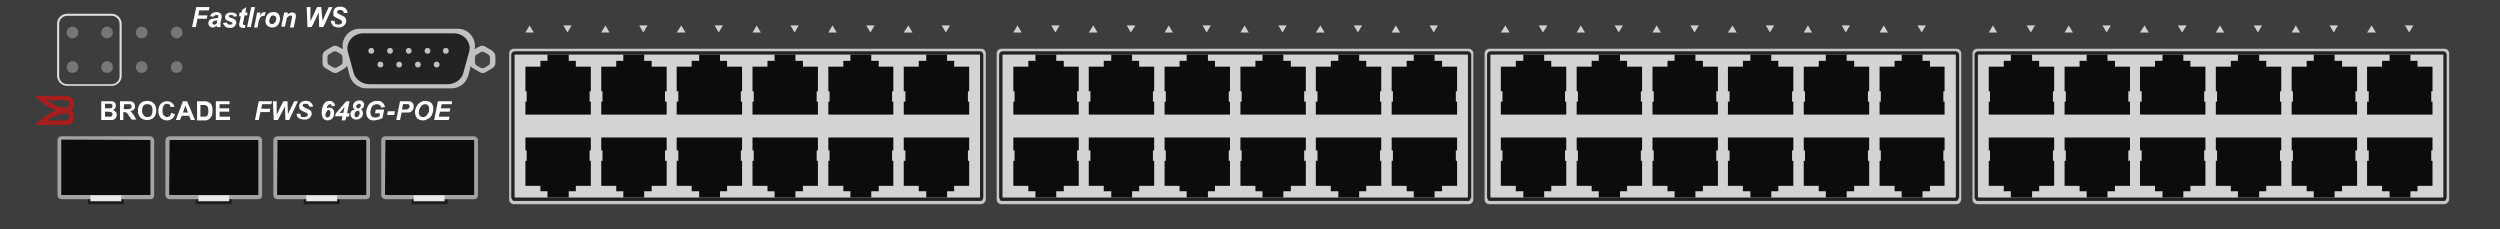 <?xml version="1.0" encoding="utf-8"?>
<!-- Copyright 2022 Virtual Console LLC. All rights reserved. Generator: Adobe Illustrator 26.0.2, SVG Export Plug-In . SVG Version: 6.00 Build 0)  -->
<svg version="1.1" id="Brocade_FWS648G-POE" xmlns="http://www.w3.org/2000/svg" xmlns:xlink="http://www.w3.org/1999/xlink"
	 x="0px" y="0px" viewBox="0 0 600 55" style="enable-background:new 0 0 600 55;" xml:space="preserve">
<!-- Created by Evgenia -->
<style type="text/css">
	.st0{fill:#3D3D3D;}
	.st1{fill:#C6C6C6;}
	.st2{fill:#D3D3D3;}
	.st3{fill:#232323;}
	.st4{fill:#0C0C0C;}
	.st5{fill:#D1D1D1;}
	.st6{fill:#1C1C1C;}
	.st7{fill:#A3A3A3;}
	.st8{fill:#E8E8E8;}
	.st9{fill:#777777;}
	.st10{fill:#E0E0E0;}
	.st11{fill:#A81D1D;}
	.st12{fill:#FFFFFF;}
	.st13{fill:#C1C1C1;}
	.st14{fill:#444444;}
</style>
<g>
	<rect class="st0" width="600" height="55"/>
	<g>
		<g>
			<g>
				<g>
					<path class="st1" d="M586.7,49H474.5c-0.6,0-1.1-0.5-1.1-1.1V12.8c0-0.6,0.5-1.1,1.1-1.1h112.2c0.6,0,1.1,0.5,1.1,1.1v35.1
						C587.7,48.5,587.2,49,586.7,49z M474.5,12.5c-0.2,0-0.3,0.1-0.3,0.3v35.1c0,0.2,0.1,0.3,0.3,0.3h112.2c0.2,0,0.3-0.1,0.3-0.3
						V12.8c0-0.2-0.1-0.3-0.3-0.3H474.5z"/>
				</g>
				<g>
					<g>
						<path class="st2" d="M586.3,47.8H474.8c-0.3,0-0.5-0.2-0.5-0.5V13.2c0-0.3,0.2-0.5,0.5-0.5h111.5c0.3,0,0.5,0.2,0.5,0.5v34.1
							C586.8,47.6,586.6,47.8,586.3,47.8z"/>
						<path class="st3" d="M586.3,48.2H474.8c-0.5,0-0.9-0.4-0.9-0.9V13.2c0-0.5,0.4-0.9,0.9-0.9h111.5c0.5,0,0.9,0.4,0.9,0.9v34.1
							C587.2,47.8,586.8,48.2,586.3,48.2z M474.8,13.1c-0.1,0-0.1,0.1-0.1,0.1v34.1c0,0.1,0.1,0.1,0.1,0.1h111.5
							c0.1,0,0.1-0.1,0.1-0.1V13.2c0-0.1-0.1-0.1-0.1-0.1L474.8,13.1z"/>
					</g>
					<g>
						<g>
							<polygon class="st4" points="583.8,21.9 583.8,21.7 583.8,16 580.2,16 580.2,14.6 578.5,14.6 578.5,13.1 573.5,13.1 
								573.5,14.6 571.7,14.6 571.7,16 568.1,16 568.1,21.7 568.1,21.9 568.5,21.9 568.5,24.4 568.1,24.4 568.1,27.5 583.8,27.5 
								583.8,24.4 583.5,24.4 583.5,21.9 							"/>
						</g>
						<g>
							<polygon class="st4" points="565.7,21.9 565.7,21.7 565.7,16 562.1,16 562.1,14.6 560.3,14.6 560.3,13.1 555.3,13.1 
								555.3,14.6 553.6,14.6 553.6,16 550,16 550,21.7 550,21.9 550.3,21.9 550.3,24.4 550,24.4 550,27.5 565.7,27.5 565.7,24.4 
								565.3,24.4 565.3,21.9 							"/>
						</g>
						<g>
							<polygon class="st4" points="547.5,21.9 547.5,21.7 547.5,16 543.9,16 543.9,14.6 542.2,14.6 542.2,13.1 537.1,13.1 
								537.1,14.6 535.4,14.6 535.4,16 531.8,16 531.8,21.7 531.8,21.9 532.1,21.9 532.1,24.4 531.8,24.4 531.8,27.5 547.5,27.5 
								547.5,24.4 547.2,24.4 547.2,21.9 							"/>
						</g>
						<g>
							<polygon class="st4" points="529.3,21.9 529.3,21.7 529.3,16 525.7,16 525.7,14.6 524,14.6 524,13.1 519,13.1 519,14.6 
								517.2,14.6 517.2,16 513.6,16 513.6,21.7 513.6,21.9 514,21.9 514,24.4 513.6,24.4 513.6,27.5 529.3,27.5 529.3,24.4 
								529,24.4 529,21.9 							"/>
						</g>
						<g>
							<polygon class="st4" points="511.2,21.9 511.2,21.7 511.2,16 507.6,16 507.6,14.6 505.8,14.6 505.8,13.1 500.8,13.1 
								500.8,14.6 499.1,14.6 499.1,16 495.5,16 495.5,21.7 495.5,21.9 495.8,21.9 495.8,24.4 495.5,24.4 495.5,27.5 511.2,27.5 
								511.2,24.4 510.8,24.4 510.8,21.9 							"/>
						</g>
						<g>
							<polygon class="st4" points="493,21.9 493,21.7 493,16 489.4,16 489.4,14.6 487.7,14.6 487.7,13.1 482.6,13.1 482.6,14.6 
								480.9,14.6 480.9,16 477.3,16 477.3,21.7 477.3,21.9 477.6,21.9 477.6,24.4 477.3,24.4 477.3,27.5 493,27.5 493,24.4 
								492.7,24.4 492.7,21.9 							"/>
						</g>
					</g>
					<g>
						<g>
							<polygon class="st4" points="583.8,38.6 583.8,38.8 583.8,44.6 580.2,44.6 580.2,45.9 578.5,45.9 578.5,47.4 573.5,47.4 
								573.5,45.9 571.7,45.9 571.7,44.6 568.1,44.6 568.1,38.8 568.1,38.6 568.5,38.6 568.5,36.1 568.1,36.1 568.1,33 583.8,33 
								583.8,36.1 583.5,36.1 583.5,38.6 							"/>
						</g>
						<g>
							<polygon class="st4" points="565.7,38.6 565.7,38.8 565.7,44.6 562.1,44.6 562.1,45.9 560.3,45.9 560.3,47.4 555.3,47.4 
								555.3,45.9 553.6,45.9 553.6,44.6 550,44.6 550,38.8 550,38.6 550.3,38.6 550.3,36.1 550,36.1 550,33 565.7,33 565.7,36.1 
								565.3,36.1 565.3,38.6 							"/>
						</g>
						<g>
							<polygon class="st4" points="547.5,38.6 547.5,38.8 547.5,44.6 543.9,44.6 543.9,45.9 542.2,45.9 542.2,47.4 537.1,47.4 
								537.1,45.9 535.4,45.9 535.4,44.6 531.8,44.6 531.8,38.8 531.8,38.6 532.1,38.6 532.1,36.1 531.8,36.1 531.8,33 547.5,33 
								547.5,36.1 547.2,36.1 547.2,38.6 							"/>
						</g>
						<g>
							<polygon class="st4" points="529.3,38.6 529.3,38.8 529.3,44.6 525.7,44.6 525.7,45.9 524,45.9 524,47.4 519,47.4 519,45.9 
								517.2,45.9 517.2,44.6 513.6,44.6 513.6,38.8 513.6,38.6 514,38.6 514,36.1 513.6,36.1 513.6,33 529.3,33 529.3,36.1 
								529,36.1 529,38.6 							"/>
						</g>
						<g>
							<polygon class="st4" points="511.2,38.6 511.2,38.8 511.2,44.6 507.6,44.6 507.6,45.9 505.8,45.9 505.8,47.4 500.8,47.4 
								500.8,45.9 499.1,45.9 499.1,44.6 495.5,44.6 495.5,38.8 495.5,38.6 495.8,38.6 495.8,36.1 495.5,36.1 495.5,33 511.2,33 
								511.2,36.1 510.8,36.1 510.8,38.6 							"/>
						</g>
						<g>
							<polygon class="st4" points="493,38.6 493,38.8 493,44.6 489.4,44.6 489.4,45.9 487.7,45.9 487.7,47.4 482.6,47.4 
								482.6,45.9 480.9,45.9 480.9,44.6 477.3,44.6 477.3,38.8 477.3,38.6 477.6,38.6 477.6,36.1 477.3,36.1 477.3,33 493,33 
								493,36.1 492.7,36.1 492.7,38.6 							"/>
						</g>
					</g>
				</g>
			</g>
			<g>
				<polygon class="st5" points="478.3,6.1 477.3,7.8 479.3,7.8 				"/>
				<polygon class="st5" points="487.4,7.8 488.4,6.1 486.4,6.1 				"/>
			</g>
			<g>
				<polygon class="st5" points="496.5,6.1 495.5,7.8 497.5,7.8 				"/>
				<polygon class="st5" points="505.6,7.8 506.6,6.1 504.6,6.1 				"/>
			</g>
			<g>
				<polygon class="st5" points="514.7,6.1 513.6,7.8 515.7,7.8 				"/>
				<polygon class="st5" points="523.7,7.8 524.8,6.1 522.7,6.1 				"/>
			</g>
			<g>
				<polygon class="st5" points="532.8,6.1 531.8,7.8 533.8,7.8 				"/>
				<polygon class="st5" points="541.9,7.8 542.9,6.1 540.9,6.1 				"/>
			</g>
			<g>
				<polygon class="st5" points="551,6.1 550,7.8 552,7.8 				"/>
				<polygon class="st5" points="560.1,7.8 561.1,6.1 559.1,6.1 				"/>
			</g>
			<g>
				<polygon class="st5" points="569.2,6.1 568.1,7.8 570.2,7.8 				"/>
				<polygon class="st5" points="578.2,7.8 579.2,6.1 577.2,6.1 				"/>
			</g>
		</g>
		<g>
			<g>
				<g>
					<path class="st1" d="M469.6,49H357.4c-0.6,0-1.1-0.5-1.1-1.1V12.8c0-0.6,0.5-1.1,1.1-1.1h112.2c0.6,0,1.1,0.5,1.1,1.1v35.1
						C470.6,48.5,470.2,49,469.6,49z M357.4,12.5c-0.2,0-0.3,0.1-0.3,0.3v35.1c0,0.2,0.1,0.3,0.3,0.3h112.2c0.2,0,0.3-0.1,0.3-0.3
						V12.8c0-0.2-0.1-0.3-0.3-0.3H357.4z"/>
				</g>
				<g>
					<g>
						<path class="st2" d="M469.2,47.8H357.8c-0.3,0-0.5-0.2-0.5-0.5V13.2c0-0.3,0.2-0.5,0.5-0.5h111.5c0.3,0,0.5,0.2,0.5,0.5v34.1
							C469.7,47.6,469.5,47.8,469.2,47.8z"/>
						<path class="st3" d="M469.2,48.2H357.8c-0.5,0-0.9-0.4-0.9-0.9V13.2c0-0.5,0.4-0.9,0.9-0.9h111.5c0.5,0,0.9,0.4,0.9,0.9v34.1
							C470.1,47.8,469.7,48.2,469.2,48.2z M357.8,13.1c-0.1,0-0.1,0.1-0.1,0.1v34.1c0,0.1,0.1,0.1,0.1,0.1h111.5
							c0.1,0,0.1-0.1,0.1-0.1V13.2c0-0.1-0.1-0.1-0.1-0.1L357.8,13.1z"/>
					</g>
					<g>
						<g>
							<polygon class="st4" points="466.7,21.9 466.7,21.7 466.7,16 463.2,16 463.2,14.6 461.4,14.6 461.4,13.1 456.4,13.1 
								456.4,14.6 454.7,14.6 454.7,16 451.1,16 451.1,21.7 451.1,21.9 451.4,21.9 451.4,24.4 451.1,24.4 451.1,27.5 466.7,27.5 
								466.7,24.4 466.4,24.4 466.4,21.9 							"/>
						</g>
						<g>
							<polygon class="st4" points="448.6,21.9 448.6,21.7 448.6,16 445,16 445,14.6 443.2,14.6 443.2,13.1 438.2,13.1 438.2,14.6 
								436.5,14.6 436.5,16 432.9,16 432.9,21.7 432.9,21.9 433.2,21.9 433.2,24.4 432.9,24.4 432.9,27.5 448.6,27.5 448.6,24.4 
								448.3,24.4 448.3,21.9 							"/>
						</g>
						<g>
							<polygon class="st4" points="430.4,21.9 430.4,21.7 430.4,16 426.8,16 426.8,14.6 425.1,14.6 425.1,13.1 420.1,13.1 
								420.1,14.6 418.3,14.6 418.3,16 414.7,16 414.7,21.7 414.7,21.9 415.1,21.9 415.1,24.4 414.7,24.4 414.7,27.5 430.4,27.5 
								430.4,24.4 430.1,24.4 430.1,21.9 							"/>
						</g>
						<g>
							<polygon class="st4" points="412.3,21.9 412.3,21.7 412.3,16 408.7,16 408.7,14.6 406.9,14.6 406.9,13.1 401.9,13.1 
								401.9,14.6 400.2,14.6 400.2,16 396.6,16 396.6,21.7 396.6,21.9 396.9,21.9 396.9,24.4 396.6,24.4 396.6,27.5 412.3,27.5 
								412.3,24.4 411.9,24.4 411.9,21.9 							"/>
						</g>
						<g>
							<polygon class="st4" points="394.1,21.9 394.1,21.7 394.1,16 390.5,16 390.5,14.6 388.8,14.6 388.8,13.1 383.7,13.1 
								383.7,14.6 382,14.6 382,16 378.4,16 378.4,21.7 378.4,21.9 378.7,21.9 378.7,24.4 378.4,24.4 378.4,27.5 394.1,27.5 
								394.1,24.4 393.8,24.4 393.8,21.9 							"/>
						</g>
						<g>
							<polygon class="st4" points="375.9,21.9 375.9,21.7 375.9,16 372.3,16 372.3,14.6 370.6,14.6 370.6,13.1 365.6,13.1 
								365.6,14.6 363.8,14.6 363.8,16 360.2,16 360.2,21.7 360.2,21.9 360.6,21.9 360.6,24.4 360.2,24.4 360.2,27.5 375.9,27.5 
								375.9,24.4 375.6,24.4 375.6,21.9 							"/>
						</g>
					</g>
					<g>
						<g>
							<polygon class="st4" points="466.7,38.6 466.7,38.8 466.7,44.6 463.2,44.6 463.2,45.9 461.4,45.9 461.4,47.4 456.4,47.4 
								456.4,45.9 454.7,45.9 454.7,44.6 451.1,44.6 451.1,38.8 451.1,38.6 451.4,38.6 451.4,36.1 451.1,36.1 451.1,33 466.7,33 
								466.7,36.1 466.4,36.1 466.4,38.6 							"/>
						</g>
						<g>
							<polygon class="st4" points="448.6,38.6 448.6,38.8 448.6,44.6 445,44.6 445,45.9 443.2,45.9 443.2,47.4 438.2,47.4 
								438.2,45.9 436.5,45.9 436.5,44.6 432.9,44.6 432.9,38.8 432.9,38.6 433.2,38.6 433.2,36.1 432.9,36.1 432.9,33 448.6,33 
								448.6,36.1 448.3,36.1 448.3,38.6 							"/>
						</g>
						<g>
							<polygon class="st4" points="430.4,38.6 430.4,38.8 430.4,44.6 426.8,44.6 426.8,45.9 425.1,45.9 425.1,47.4 420.1,47.4 
								420.1,45.9 418.3,45.9 418.3,44.6 414.7,44.6 414.7,38.8 414.7,38.6 415.1,38.6 415.1,36.1 414.7,36.1 414.7,33 430.4,33 
								430.4,36.1 430.1,36.1 430.1,38.6 							"/>
						</g>
						<g>
							<polygon class="st4" points="412.3,38.6 412.3,38.8 412.3,44.6 408.7,44.6 408.7,45.9 406.9,45.9 406.9,47.4 401.9,47.4 
								401.9,45.9 400.2,45.9 400.2,44.6 396.6,44.6 396.6,38.8 396.6,38.6 396.9,38.6 396.9,36.1 396.6,36.1 396.6,33 412.3,33 
								412.3,36.1 411.9,36.1 411.9,38.6 							"/>
						</g>
						<g>
							<polygon class="st4" points="394.1,38.6 394.1,38.8 394.1,44.6 390.5,44.6 390.5,45.9 388.8,45.9 388.8,47.4 383.7,47.4 
								383.7,45.9 382,45.9 382,44.6 378.4,44.6 378.4,38.8 378.4,38.6 378.7,38.6 378.7,36.1 378.4,36.1 378.4,33 394.1,33 
								394.1,36.1 393.8,36.1 393.8,38.6 							"/>
						</g>
						<g>
							<polygon class="st4" points="375.9,38.6 375.9,38.8 375.9,44.6 372.3,44.6 372.3,45.9 370.6,45.9 370.6,47.4 365.6,47.4 
								365.6,45.9 363.8,45.9 363.8,44.6 360.2,44.6 360.2,38.8 360.2,38.6 360.6,38.6 360.6,36.1 360.2,36.1 360.2,33 375.9,33 
								375.9,36.1 375.6,36.1 375.6,38.6 							"/>
						</g>
					</g>
				</g>
			</g>
			<g>
				<polygon class="st5" points="361.3,6.1 360.2,7.8 362.3,7.8 				"/>
				<polygon class="st5" points="370.3,7.8 371.4,6.1 369.3,6.1 				"/>
			</g>
			<g>
				<polygon class="st5" points="379.4,6.1 378.4,7.8 380.4,7.8 				"/>
				<polygon class="st5" points="388.5,7.8 389.5,6.1 387.5,6.1 				"/>
			</g>
			<g>
				<polygon class="st5" points="397.6,6.1 396.6,7.8 398.6,7.8 				"/>
				<polygon class="st5" points="406.7,7.8 407.7,6.1 405.7,6.1 				"/>
			</g>
			<g>
				<polygon class="st5" points="415.8,6.1 414.7,7.8 416.8,7.8 				"/>
				<polygon class="st5" points="424.8,7.8 425.8,6.1 423.8,6.1 				"/>
			</g>
			<g>
				<polygon class="st5" points="433.9,6.1 432.9,7.8 434.9,7.8 				"/>
				<polygon class="st5" points="443,7.8 444,6.1 442,6.1 				"/>
			</g>
			<g>
				<polygon class="st5" points="452.1,6.1 451.1,7.8 453.1,7.8 				"/>
				<polygon class="st5" points="461.2,7.8 462.2,6.1 460.2,6.1 				"/>
			</g>
		</g>
		<g>
			<g>
				<g>
					<path class="st1" d="M352.5,49H240.3c-0.6,0-1.1-0.5-1.1-1.1V12.8c0-0.6,0.5-1.1,1.1-1.1h112.2c0.6,0,1.1,0.5,1.1,1.1v35.1
						C353.6,48.5,353.1,49,352.5,49z M240.3,12.5c-0.2,0-0.3,0.1-0.3,0.3v35.1c0,0.2,0.1,0.3,0.3,0.3h112.2c0.2,0,0.3-0.1,0.3-0.3
						V12.8c0-0.2-0.1-0.3-0.3-0.3H240.3z"/>
				</g>
				<g>
					<g>
						<path class="st2" d="M352.2,47.8H240.7c-0.3,0-0.5-0.2-0.5-0.5V13.2c0-0.3,0.2-0.5,0.5-0.5h111.5c0.3,0,0.5,0.2,0.5,0.5v34.1
							C352.7,47.6,352.4,47.8,352.2,47.8z"/>
						<path class="st3" d="M352.2,48.2H240.7c-0.5,0-0.9-0.4-0.9-0.9V13.2c0-0.5,0.4-0.9,0.9-0.9h111.5c0.5,0,0.9,0.4,0.9,0.9v34.1
							C353,47.8,352.6,48.2,352.2,48.2z M240.7,13.1c-0.1,0-0.1,0.1-0.1,0.1v34.1c0,0.1,0.1,0.1,0.1,0.1h111.5
							c0.1,0,0.1-0.1,0.1-0.1V13.2c0-0.1-0.1-0.1-0.1-0.1L240.7,13.1z"/>
					</g>
					<g>
						<g>
							<polygon class="st4" points="349.7,21.9 349.7,21.7 349.7,16 346.1,16 346.1,14.6 344.3,14.6 344.3,13.1 339.3,13.1 
								339.3,14.6 337.6,14.6 337.6,16 334,16 334,21.7 334,21.9 334.3,21.9 334.3,24.4 334,24.4 334,27.5 349.7,27.5 349.7,24.4 
								349.4,24.4 349.4,21.9 							"/>
						</g>
						<g>
							<polygon class="st4" points="331.5,21.9 331.5,21.7 331.5,16 327.9,16 327.9,14.6 326.2,14.6 326.2,13.1 321.2,13.1 
								321.2,14.6 319.4,14.6 319.4,16 315.8,16 315.8,21.7 315.8,21.9 316.2,21.9 316.2,24.4 315.8,24.4 315.8,27.5 331.5,27.5 
								331.5,24.4 331.2,24.4 331.2,21.9 							"/>
						</g>
						<g>
							<polygon class="st4" points="313.4,21.9 313.4,21.7 313.4,16 309.8,16 309.8,14.6 308,14.6 308,13.1 303,13.1 303,14.6 
								301.3,14.6 301.3,16 297.7,16 297.7,21.7 297.7,21.9 298,21.9 298,24.4 297.7,24.4 297.7,27.5 313.4,27.5 313.4,24.4 
								313,24.4 313,21.9 							"/>
						</g>
						<g>
							<polygon class="st4" points="295.2,21.9 295.2,21.7 295.2,16 291.6,16 291.6,14.6 289.9,14.6 289.9,13.1 284.8,13.1 
								284.8,14.6 283.1,14.6 283.1,16 279.5,16 279.5,21.7 279.5,21.9 279.8,21.9 279.8,24.4 279.5,24.4 279.5,27.5 295.2,27.5 
								295.2,24.4 294.9,24.4 294.9,21.9 							"/>
						</g>
						<g>
							<polygon class="st4" points="277,21.9 277,21.7 277,16 273.4,16 273.4,14.6 271.7,14.6 271.7,13.1 266.7,13.1 266.7,14.6 
								264.9,14.6 264.9,16 261.3,16 261.3,21.7 261.3,21.9 261.7,21.9 261.7,24.4 261.3,24.4 261.3,27.5 277,27.5 277,24.4 
								276.7,24.4 276.7,21.9 							"/>
						</g>
						<g>
							<polygon class="st4" points="258.9,21.9 258.9,21.7 258.9,16 255.3,16 255.3,14.6 253.5,14.6 253.5,13.1 248.5,13.1 
								248.5,14.6 246.8,14.6 246.8,16 243.2,16 243.2,21.7 243.2,21.9 243.5,21.9 243.5,24.4 243.2,24.4 243.2,27.5 258.9,27.5 
								258.9,24.4 258.5,24.4 258.5,21.9 							"/>
						</g>
					</g>
					<g>
						<g>
							<polygon class="st4" points="349.7,38.6 349.7,38.8 349.7,44.6 346.1,44.6 346.1,45.9 344.3,45.9 344.3,47.4 339.3,47.4 
								339.3,45.9 337.6,45.9 337.6,44.6 334,44.6 334,38.8 334,38.6 334.3,38.6 334.3,36.1 334,36.1 334,33 349.7,33 349.7,36.1 
								349.4,36.1 349.4,38.6 							"/>
						</g>
						<g>
							<polygon class="st4" points="331.5,38.6 331.5,38.8 331.5,44.6 327.9,44.6 327.9,45.9 326.2,45.9 326.2,47.4 321.2,47.4 
								321.2,45.9 319.4,45.9 319.4,44.6 315.8,44.6 315.8,38.8 315.8,38.6 316.2,38.6 316.2,36.1 315.8,36.1 315.8,33 331.5,33 
								331.5,36.1 331.2,36.1 331.2,38.6 							"/>
						</g>
						<g>
							<polygon class="st4" points="313.4,38.6 313.4,38.8 313.4,44.6 309.8,44.6 309.8,45.9 308,45.9 308,47.4 303,47.4 303,45.9 
								301.3,45.9 301.3,44.6 297.7,44.6 297.7,38.8 297.7,38.6 298,38.6 298,36.1 297.7,36.1 297.7,33 313.4,33 313.4,36.1 
								313,36.1 313,38.6 							"/>
						</g>
						<g>
							<polygon class="st4" points="295.2,38.6 295.2,38.8 295.2,44.6 291.6,44.6 291.6,45.9 289.9,45.9 289.9,47.4 284.8,47.4 
								284.8,45.9 283.1,45.9 283.1,44.6 279.5,44.6 279.5,38.8 279.5,38.6 279.8,38.6 279.8,36.1 279.5,36.1 279.5,33 295.2,33 
								295.2,36.1 294.9,36.1 294.9,38.6 							"/>
						</g>
						<g>
							<polygon class="st4" points="277,38.6 277,38.8 277,44.6 273.4,44.6 273.4,45.9 271.7,45.9 271.7,47.4 266.7,47.4 
								266.7,45.9 264.9,45.9 264.9,44.6 261.3,44.6 261.3,38.8 261.3,38.6 261.7,38.6 261.7,36.1 261.3,36.1 261.3,33 277,33 
								277,36.1 276.7,36.1 276.7,38.6 							"/>
						</g>
						<g>
							<polygon class="st4" points="258.9,38.6 258.9,38.8 258.9,44.6 255.3,44.6 255.3,45.9 253.5,45.9 253.5,47.4 248.5,47.4 
								248.5,45.9 246.8,45.9 246.8,44.6 243.2,44.6 243.2,38.8 243.2,38.6 243.5,38.6 243.5,36.1 243.2,36.1 243.2,33 258.9,33 
								258.9,36.1 258.5,36.1 258.5,38.6 							"/>
						</g>
					</g>
				</g>
			</g>
			<g>
				<polygon class="st5" points="244.2,6.1 243.2,7.8 245.2,7.8 				"/>
				<polygon class="st5" points="253.3,7.8 254.3,6.1 252.3,6.1 				"/>
			</g>
			<g>
				<polygon class="st5" points="262.4,6.1 261.3,7.8 263.4,7.8 				"/>
				<polygon class="st5" points="271.4,7.8 272.5,6.1 270.4,6.1 				"/>
			</g>
			<g>
				<polygon class="st5" points="280.5,6.1 279.5,7.8 281.5,7.8 				"/>
				<polygon class="st5" points="289.6,7.8 290.6,6.1 288.6,6.1 				"/>
			</g>
			<g>
				<polygon class="st5" points="298.7,6.1 297.7,7.8 299.7,7.8 				"/>
				<polygon class="st5" points="307.8,7.8 308.8,6.1 306.8,6.1 				"/>
			</g>
			<g>
				<polygon class="st5" points="316.9,6.1 315.8,7.8 317.9,7.8 				"/>
				<polygon class="st5" points="325.9,7.8 326.9,6.1 324.9,6.1 				"/>
			</g>
			<g>
				<polygon class="st5" points="335,6.1 334,7.8 336,7.8 				"/>
				<polygon class="st5" points="344.1,7.8 345.1,6.1 343.1,6.1 				"/>
			</g>
		</g>
		<g>
			<g>
				<g>
					<path class="st1" d="M235.4,49H123.3c-0.6,0-1.1-0.5-1.1-1.1V12.8c0-0.6,0.5-1.1,1.1-1.1h112.2c0.6,0,1.1,0.5,1.1,1.1v35.1
						C236.5,48.5,236,49,235.4,49z M123.3,12.5c-0.2,0-0.3,0.1-0.3,0.3v35.1c0,0.2,0.1,0.3,0.3,0.3h112.2c0.2,0,0.3-0.1,0.3-0.3
						V12.8c0-0.2-0.1-0.3-0.3-0.3H123.3z"/>
				</g>
				<g>
					<g>
						<path class="st2" d="M235.1,47.8H123.6c-0.3,0-0.5-0.2-0.5-0.5V13.2c0-0.3,0.2-0.5,0.5-0.5h111.5c0.3,0,0.5,0.2,0.5,0.5v34.1
							C235.6,47.6,235.4,47.8,235.1,47.8z"/>
						<path class="st3" d="M235.1,48.2H123.6c-0.5,0-0.9-0.4-0.9-0.9V13.2c0-0.5,0.4-0.9,0.9-0.9h111.5c0.5,0,0.9,0.4,0.9,0.9v34.1
							C236,47.8,235.6,48.2,235.1,48.2z M123.6,13.1c-0.1,0-0.1,0.1-0.1,0.1v34.1c0,0.1,0.1,0.1,0.1,0.1h111.5
							c0.1,0,0.1-0.1,0.1-0.1V13.2c0-0.1-0.1-0.1-0.1-0.1L123.6,13.1z"/>
					</g>
					<g>
						<g>
							<polygon class="st4" points="232.6,21.9 232.6,21.7 232.6,16 229,16 229,14.6 227.3,14.6 227.3,13.1 222.3,13.1 222.3,14.6 
								220.5,14.6 220.5,16 216.9,16 216.9,21.7 216.9,21.9 217.3,21.9 217.3,24.4 216.9,24.4 216.9,27.5 232.6,27.5 232.6,24.4 
								232.3,24.4 232.3,21.9 							"/>
						</g>
						<g>
							<polygon class="st4" points="214.4,21.9 214.4,21.7 214.4,16 210.9,16 210.9,14.6 209.1,14.6 209.1,13.1 204.1,13.1 
								204.1,14.6 202.4,14.6 202.4,16 198.8,16 198.8,21.7 198.8,21.9 199.1,21.9 199.1,24.4 198.8,24.4 198.8,27.5 214.4,27.5 
								214.4,24.4 214.1,24.4 214.1,21.9 							"/>
						</g>
						<g>
							<polygon class="st4" points="196.3,21.9 196.3,21.7 196.3,16 192.7,16 192.7,14.6 190.9,14.6 190.9,13.1 185.9,13.1 
								185.9,14.6 184.2,14.6 184.2,16 180.6,16 180.6,21.7 180.6,21.9 180.9,21.9 180.9,24.4 180.6,24.4 180.6,27.5 196.3,27.5 
								196.3,24.4 196,24.4 196,21.9 							"/>
						</g>
						<g>
							<polygon class="st4" points="178.1,21.9 178.1,21.7 178.1,16 174.5,16 174.5,14.6 172.8,14.6 172.8,13.1 167.8,13.1 
								167.8,14.6 166,14.6 166,16 162.4,16 162.4,21.7 162.4,21.9 162.8,21.9 162.8,24.4 162.4,24.4 162.4,27.5 178.1,27.5 
								178.1,24.4 177.8,24.4 177.8,21.9 							"/>
						</g>
						<g>
							<polygon class="st4" points="160,21.9 160,21.7 160,16 156.4,16 156.4,14.6 154.6,14.6 154.6,13.1 149.6,13.1 149.6,14.6 
								147.9,14.6 147.9,16 144.3,16 144.3,21.7 144.3,21.9 144.6,21.9 144.6,24.4 144.3,24.4 144.3,27.5 160,27.5 160,24.4 
								159.6,24.4 159.6,21.9 							"/>
						</g>
						<g>
							<polygon class="st4" points="141.8,21.9 141.8,21.7 141.8,16 138.2,16 138.2,14.6 136.5,14.6 136.5,13.1 131.4,13.1 
								131.4,14.6 129.7,14.6 129.7,16 126.1,16 126.1,21.7 126.1,21.9 126.4,21.9 126.4,24.4 126.1,24.4 126.1,27.5 141.8,27.5 
								141.8,24.4 141.5,24.4 141.5,21.9 							"/>
						</g>
					</g>
					<g>
						<g>
							<polygon class="st4" points="232.6,38.6 232.6,38.8 232.6,44.6 229,44.6 229,45.9 227.3,45.9 227.3,47.4 222.3,47.4 
								222.3,45.9 220.5,45.9 220.5,44.6 216.9,44.6 216.9,38.8 216.9,38.6 217.3,38.6 217.3,36.1 216.9,36.1 216.9,33 232.6,33 
								232.6,36.1 232.3,36.1 232.3,38.6 							"/>
						</g>
						<g>
							<polygon class="st4" points="214.4,38.6 214.4,38.8 214.4,44.6 210.9,44.6 210.9,45.9 209.1,45.9 209.1,47.4 204.1,47.4 
								204.1,45.9 202.4,45.9 202.4,44.6 198.8,44.6 198.8,38.8 198.8,38.6 199.1,38.6 199.1,36.1 198.8,36.1 198.8,33 214.4,33 
								214.4,36.1 214.1,36.1 214.1,38.6 							"/>
						</g>
						<g>
							<polygon class="st4" points="196.3,38.6 196.3,38.8 196.3,44.6 192.7,44.6 192.7,45.9 190.9,45.9 190.9,47.4 185.9,47.4 
								185.9,45.9 184.2,45.9 184.2,44.6 180.6,44.6 180.6,38.8 180.6,38.6 180.9,38.6 180.9,36.1 180.6,36.1 180.6,33 196.3,33 
								196.3,36.1 196,36.1 196,38.6 							"/>
						</g>
						<g>
							<polygon class="st4" points="178.1,38.6 178.1,38.8 178.1,44.6 174.5,44.6 174.5,45.9 172.8,45.9 172.8,47.4 167.8,47.4 
								167.8,45.9 166,45.9 166,44.6 162.4,44.6 162.4,38.8 162.4,38.6 162.8,38.6 162.8,36.1 162.4,36.1 162.4,33 178.1,33 
								178.1,36.1 177.8,36.1 177.8,38.6 							"/>
						</g>
						<g>
							<polygon class="st4" points="160,38.6 160,38.8 160,44.6 156.4,44.6 156.4,45.9 154.6,45.9 154.6,47.4 149.6,47.4 
								149.6,45.9 147.9,45.9 147.9,44.6 144.3,44.6 144.3,38.8 144.3,38.6 144.6,38.6 144.6,36.1 144.3,36.1 144.3,33 160,33 
								160,36.1 159.6,36.1 159.6,38.6 							"/>
						</g>
						<g>
							<polygon class="st4" points="141.8,38.6 141.8,38.8 141.8,44.6 138.2,44.6 138.2,45.9 136.5,45.9 136.5,47.4 131.4,47.4 
								131.4,45.9 129.7,45.9 129.7,44.6 126.1,44.6 126.1,38.8 126.1,38.6 126.4,38.6 126.4,36.1 126.1,36.1 126.1,33 141.8,33 
								141.8,36.1 141.5,36.1 141.5,38.6 							"/>
						</g>
					</g>
				</g>
			</g>
			<g>
				<polygon class="st5" points="127.1,6.1 126.1,7.8 128.1,7.8 				"/>
				<polygon class="st5" points="136.2,7.8 137.2,6.1 135.2,6.1 				"/>
			</g>
			<g>
				<polygon class="st5" points="145.3,6.1 144.3,7.8 146.3,7.8 				"/>
				<polygon class="st5" points="154.4,7.8 155.4,6.1 153.4,6.1 				"/>
			</g>
			<g>
				<polygon class="st5" points="163.5,6.1 162.4,7.8 164.5,7.8 				"/>
				<polygon class="st5" points="172.5,7.8 173.5,6.1 171.5,6.1 				"/>
			</g>
			<g>
				<polygon class="st5" points="181.6,6.1 180.6,7.8 182.6,7.8 				"/>
				<polygon class="st5" points="190.7,7.8 191.7,6.1 189.7,6.1 				"/>
			</g>
			<g>
				<polygon class="st5" points="199.8,6.1 198.8,7.8 200.8,7.8 				"/>
				<polygon class="st5" points="208.9,7.8 209.9,6.1 207.9,6.1 				"/>
			</g>
			<g>
				<polygon class="st5" points="218,6.1 216.9,7.8 219,7.8 				"/>
				<polygon class="st5" points="227,7.8 228,6.1 226,6.1 				"/>
			</g>
		</g>
	</g>
	<g>
		<g>
			<rect x="98.8" y="47.7" class="st6" width="8.6" height="1.3"/>
			<g>
				<path class="st4" d="M114.2,46.7v-13c0-0.2-0.2-0.6-0.6-0.6H92.5c-0.2,0-0.6,0.2-0.6,0.6v13.1c0,0.2,0.2,0.6,0.6,0.6h21.3
					C114.2,47.3,114.2,47,114.2,46.7z"/>
				<path class="st7" d="M113.7,47.8H92.5c-0.6,0-1-0.5-1-1V33.7c0-0.6,0.5-1,1-1h21.2c0.6,0,1,0.5,1,1v13.1
					C114.7,47.6,114.2,47.8,113.7,47.8z M92.5,33.5L92.5,33.5l-0.1,13.2l0.1,0.1h21.3c0.1,0,0-0.1,0-0.1v-13l-0.1-0.1H92.5V33.5z"/>
			</g>
			<rect x="99.3" y="46.9" class="st8" width="7.4" height="1.4"/>
		</g>
		<g>
			<rect x="72.9" y="47.7" class="st6" width="8.6" height="1.3"/>
			<g>
				<path class="st4" d="M88.3,46.7v-13c0-0.2-0.2-0.6-0.6-0.6H66.6c-0.2,0-0.6,0.2-0.6,0.6v13.1c0,0.2,0.2,0.6,0.6,0.6h21.3
					C88.3,47.3,88.3,47,88.3,46.7z"/>
				<path class="st7" d="M87.9,47.8H66.6c-0.6,0-1-0.5-1-1V33.7c0-0.6,0.5-1,1-1h21.2c0.6,0,1,0.5,1,1v13.1
					C88.8,47.6,88.3,47.8,87.9,47.8z M66.6,33.5L66.6,33.5l-0.1,13.2l0.1,0.1h21.3c0.1,0,0-0.1,0-0.1v-13l-0.1-0.1H66.6V33.5z"/>
			</g>
			<rect x="73.5" y="46.9" class="st8" width="7.4" height="1.4"/>
		</g>
		<g>
			<rect x="47" y="47.7" class="st6" width="8.6" height="1.3"/>
			<g>
				<path class="st4" d="M62.5,46.7v-13c0-0.2-0.2-0.6-0.6-0.6H40.7c-0.2,0-0.6,0.2-0.6,0.6v13.1c0,0.2,0.2,0.6,0.6,0.6H62
					C62.5,47.3,62.5,47,62.5,46.7z"/>
				<path class="st7" d="M62,47.8H40.7c-0.6,0-1-0.5-1-1V33.7c0-0.6,0.5-1,1-1h21.2c0.6,0,1,0.5,1,1v13.1
					C62.9,47.6,62.4,47.8,62,47.8z M40.7,33.5L40.7,33.5l-0.1,13.2l0.1,0.1H62c0.1,0,0-0.1,0-0.1v-13l-0.1-0.1H40.7V33.5z"/>
			</g>
			<rect x="47.6" y="46.9" class="st8" width="7.4" height="1.4"/>
		</g>
		<g>
			<rect x="21.1" y="47.7" class="st6" width="8.6" height="1.3"/>
			<g>
				<path class="st4" d="M36.6,46.7v-13c0-0.2-0.2-0.6-0.6-0.6H14.8c-0.2,0-0.6,0.2-0.6,0.6v13.1c0,0.2,0.2,0.6,0.6,0.6h21.3
					C36.6,47.3,36.6,47,36.6,46.7z"/>
				<path class="st7" d="M36.1,47.8H14.8c-0.6,0-1-0.5-1-1V33.7c0-0.6,0.5-1,1-1H36c0.6,0,1,0.5,1,1v13.1
					C37,47.6,36.5,47.8,36.1,47.8z M14.8,33.5l-0.1,0.1v13.1l0.1,0.1h21.3c0.1,0,0-0.1,0-0.1v-13L36,33.6L14.8,33.5L14.8,33.5z"/>
			</g>
			<rect x="21.7" y="46.9" class="st8" width="7.4" height="1.4"/>
		</g>
	</g>
	<g>
		<g>
			<g>
				<g>
					<circle class="st9" cx="42.4" cy="7.8" r="1.4"/>
				</g>
				<g>
					<circle class="st9" cx="34" cy="7.8" r="1.4"/>
				</g>
				<g>
					<circle class="st9" cx="25.7" cy="7.8" r="1.4"/>
				</g>
				<g>
					<circle class="st9" cx="17.4" cy="7.8" r="1.4"/>
				</g>
			</g>
			<g>
				<g>
					<circle class="st9" cx="42.4" cy="16.1" r="1.4"/>
				</g>
				<g>
					<circle class="st9" cx="34" cy="16.1" r="1.4"/>
				</g>
				<g>
					<circle class="st9" cx="25.7" cy="16.1" r="1.4"/>
				</g>
				<g>
					<circle class="st9" cx="17.4" cy="16.1" r="1.4"/>
				</g>
			</g>
		</g>
		<g>
			<path class="st10" d="M26.8,20.6H16.1c-1.3,0-2.4-1.1-2.4-2.4V5.7c0-1.3,1.1-2.4,2.4-2.4h10.7c1.3,0,2.4,1.1,2.4,2.4v12.6
				C29.2,19.5,28.1,20.6,26.8,20.6z M16.1,3.8c-1,0-1.9,0.8-1.9,1.9v12.6c0,1,0.8,1.9,1.9,1.9h10.7c1,0,1.9-0.8,1.9-1.9V5.7
				c0-1-0.8-1.9-1.9-1.9C26.8,3.8,16.1,3.8,16.1,3.8z"/>
		</g>
	</g>
	<g>
		<path class="st11" d="M13.5,26.5c-2-0.7-3.7-1.9-5.2-3.5c0,0,0,0,0.1,0c2.5,0,5,0,7.5,0c0.9,0,1.7,0.7,1.9,1.6
			c0.1,0.7-0.1,1.3-0.5,1.7c0,0,0,0-0.1,0.1c0,0,0,0-0.1,0.1l0,0c0.4,0.3,0.6,0.7,0.7,1.3c0.1,0.8-0.2,1.5-0.9,1.9
			c-0.3,0.2-0.6,0.3-1,0.3c-2.5,0-5,0-7.5,0l0,0C9.8,28.5,11.5,27.3,13.5,26.5z M11.2,28.9L11.2,28.9C11.3,28.9,11.3,28.9,11.2,28.9
			c1.5,0,3,0,4.5,0h0.1c0.5-0.1,0.8-0.5,0.8-1c-0.1-0.4-0.4-0.7-0.8-0.7c-0.3,0-0.6,0-0.9,0.1c-0.6,0.1-1.1,0.3-1.7,0.5
			C12.5,28.1,11.9,28.5,11.2,28.9C11.3,28.9,11.2,28.9,11.2,28.9z M11.2,24.1L11.2,24.1C11.2,24.2,11.3,24.2,11.2,24.1
			c0.5,0.4,1,0.7,1.5,0.9c0.9,0.4,1.7,0.8,2.7,0.8c0.2,0,0.3,0,0.5,0c0.5-0.1,0.8-0.5,0.7-1c-0.1-0.4-0.4-0.8-0.9-0.8
			C14.2,24.1,12.8,24.1,11.2,24.1C11.3,24.1,11.3,24.1,11.2,24.1z"/>
		<g>
			<path class="st12" d="M61.2,28.8l0.9-4.5h3.2L65.1,25h-2.2l-0.2,1.1h2.2l-0.2,0.8h-2.2l-0.4,1.9H61.2z"/>
			<path class="st12" d="M69.4,28.8h-0.9l-0.1-3.3l-1.7,3.3h-1l-0.2-4.5h0.9v3.2l1.6-3.2h1l0.1,3.1l1.5-3.1h0.9L69.4,28.8z"/>
			<path class="st12" d="M71.2,27.3h0.9c0,0.3,0.1,0.5,0.1,0.6c0.1,0.2,0.4,0.2,0.8,0.2c0.3,0,0.5-0.1,0.7-0.2
				c0.1-0.1,0.2-0.2,0.2-0.4c0-0.1-0.1-0.2-0.2-0.3c-0.1-0.1-0.3-0.2-0.6-0.3c-0.4-0.2-0.6-0.3-0.8-0.4s-0.3-0.2-0.4-0.4
				c-0.1-0.2-0.1-0.4-0.1-0.6c0-0.4,0.1-0.7,0.4-0.9c0.3-0.3,0.7-0.4,1.2-0.4s0.9,0.1,1.2,0.4s0.5,0.6,0.5,1h-0.9
				c0-0.2-0.1-0.4-0.2-0.5s-0.3-0.2-0.6-0.2c-0.3,0-0.4,0-0.6,0.1c-0.1,0.1-0.2,0.2-0.2,0.3c0,0.1,0.1,0.2,0.2,0.3
				c0.1,0.1,0.3,0.2,0.7,0.4c0.5,0.2,0.9,0.4,1,0.5c0.2,0.2,0.3,0.5,0.3,0.8c0,0.4-0.2,0.7-0.5,1s-0.8,0.4-1.3,0.4
				c-0.4,0-0.7-0.1-1-0.2s-0.5-0.3-0.6-0.5C71.2,27.9,71.2,27.6,71.2,27.3z"/>
			<path class="st12" d="M80.4,25.4l-0.8,0.1c0-0.2-0.1-0.3-0.1-0.4C79.4,25,79.3,25,79.2,25c-0.2,0-0.3,0.1-0.4,0.2
				c-0.2,0.2-0.3,0.4-0.4,0.8c0.2-0.1,0.4-0.2,0.6-0.2c0.4,0,0.6,0.1,0.9,0.4c0.2,0.2,0.3,0.6,0.3,1c0,0.3-0.1,0.6-0.2,0.9
				c-0.2,0.3-0.4,0.5-0.6,0.6s-0.5,0.2-0.8,0.2s-0.5-0.1-0.7-0.2s-0.4-0.3-0.5-0.6c-0.1-0.2-0.2-0.6-0.2-1c0-0.8,0.2-1.5,0.5-2.1
				c0.4-0.6,0.8-0.8,1.4-0.8c0.3,0,0.6,0.1,0.8,0.3C80.2,24.7,80.4,25,80.4,25.4z M78.1,27.5c0,0.2,0,0.4,0.1,0.5s0.2,0.2,0.4,0.2
				c0.2,0,0.3-0.1,0.4-0.2c0.2-0.2,0.3-0.5,0.3-0.9c0-0.2,0-0.4-0.1-0.5s-0.2-0.2-0.3-0.2c-0.1,0-0.2,0-0.3,0.1
				c-0.1,0.1-0.2,0.2-0.3,0.4C78.2,27.1,78.1,27.3,78.1,27.5z"/>
			<path class="st12" d="M82.2,27.9h-1.8l0.2-0.7l2.5-2.9h0.8l-0.6,2.9h0.6L83.7,28h-0.6l-0.2,0.9H82L82.2,27.9z M82.4,27.1l0.3-1.4
				l-1.2,1.4H82.4z"/>
			<path class="st12" d="M85.2,26.3c-0.2-0.1-0.3-0.2-0.4-0.4c-0.1-0.1-0.1-0.3-0.1-0.5s0.1-0.4,0.2-0.6s0.3-0.4,0.5-0.5
				s0.5-0.2,0.8-0.2c0.4,0,0.7,0.1,0.9,0.3c0.2,0.2,0.3,0.5,0.3,0.8c0,0.2-0.1,0.4-0.2,0.6s-0.3,0.3-0.6,0.4
				c0.2,0.1,0.3,0.3,0.4,0.4c0.1,0.2,0.1,0.3,0.1,0.6c0,0.3-0.1,0.7-0.3,0.9c-0.3,0.4-0.8,0.6-1.3,0.6c-0.4,0-0.7-0.1-1-0.4
				c-0.2-0.2-0.4-0.5-0.4-0.9c0-0.3,0.1-0.6,0.3-0.8S84.9,26.4,85.2,26.3z M85.1,27.6c0,0.2,0,0.3,0.1,0.4s0.2,0.1,0.4,0.1
				c0.2,0,0.4-0.1,0.5-0.3s0.2-0.4,0.2-0.7c0-0.2,0-0.3-0.1-0.4s-0.2-0.1-0.4-0.1c-0.2,0-0.3,0.1-0.5,0.3S85.1,27.4,85.1,27.6z
				 M85.5,25.5c0,0.1,0,0.3,0.1,0.3C85.7,26,85.8,26,86,26s0.3-0.1,0.4-0.2s0.2-0.3,0.2-0.4s0-0.3-0.1-0.4s-0.2-0.1-0.3-0.1
				c-0.2,0-0.3,0.1-0.4,0.2C85.5,25.2,85.5,25.4,85.5,25.5z"/>
			<path class="st12" d="M93.1,26.7h1.7l-0.2,0.9h-1.7L93.1,26.7z"/>
			<path class="st12" d="M96,28.8h-0.9l0.9-4.5h1.8c0.3,0,0.6,0,0.8,0.1c0.2,0.1,0.3,0.2,0.5,0.4c0.1,0.2,0.2,0.4,0.2,0.6
				s0,0.5-0.1,0.7s-0.2,0.4-0.3,0.5c-0.1,0.1-0.3,0.2-0.4,0.3S98,27,97.8,27c-0.1,0-0.4,0-0.8,0h-0.6L96,28.8z M96.5,26.3h0.3
				c0.5,0,0.8,0,1-0.1s0.3-0.2,0.4-0.3s0.1-0.3,0.1-0.4s0-0.2-0.1-0.3c0-0.1-0.1-0.1-0.2-0.2c-0.1,0-0.3,0-0.6,0h-0.7L96.5,26.3z"/>
			<path class="st12" d="M99.6,27c0-0.3,0-0.6,0.1-0.8c0.1-0.4,0.3-0.7,0.5-1s0.5-0.5,0.8-0.7s0.7-0.3,1.1-0.3c0.6,0,1,0.2,1.4,0.5
				c0.3,0.3,0.5,0.8,0.5,1.4c0,0.5-0.1,0.9-0.3,1.4c-0.2,0.4-0.5,0.8-0.9,1s-0.8,0.4-1.3,0.4c-0.4,0-0.8-0.1-1.1-0.3
				c-0.3-0.2-0.5-0.4-0.6-0.7S99.6,27.3,99.6,27z M100.5,27c0,0.3,0.1,0.6,0.3,0.8c0.2,0.2,0.4,0.3,0.7,0.3c0.3,0,0.5-0.1,0.7-0.2
				c0.2-0.2,0.4-0.4,0.6-0.8c0.2-0.3,0.2-0.7,0.2-1c0-0.4-0.1-0.6-0.3-0.8s-0.3-0.3-0.6-0.3c-0.5,0-0.8,0.2-1.1,0.6
				S100.5,26.5,100.5,27z"/>
			<path class="st12" d="M104.2,28.8l0.9-4.5h3.4l-0.1,0.7H106l-0.2,1h2.3l-0.2,0.8h-2.3l-0.3,1.2h2.6l-0.2,0.8H104.2z"/>
			<g>
				<path class="st12" d="M90.2,26.3h2l-0.4,2c-0.2,0.2-0.5,0.3-0.9,0.4c-0.4,0.1-0.7,0.2-1.1,0.2c-0.6,0-1-0.1-1.3-0.4
					c-0.4-0.3-0.6-0.9-0.6-1.5c0-0.4,0.1-0.9,0.3-1.3c0.2-0.5,0.5-0.9,0.9-1.1c0.4-0.3,0.9-0.4,1.4-0.4c0.5,0,1,0.1,1.3,0.4
					s0.5,0.6,0.6,1.1l-0.9,0.1c-0.1-0.3-0.2-0.5-0.4-0.6s-0.4-0.2-0.6-0.2c-0.3,0-0.6,0.1-0.8,0.2s-0.5,0.4-0.6,0.7
					c-0.1,0.3-0.2,0.7-0.2,1.1c0,0.4,0.1,0.7,0.3,0.9c0.2,0.2,0.4,0.3,0.8,0.3c0.2,0,0.4,0,0.6-0.1c0.2-0.1,0.4-0.1,0.5-0.2l0.1-0.7
					H90L90.2,26.3z"/>
			</g>
		</g>
		<g>
			<path class="st12" d="M24.3,24.3h1.8c0.4,0,0.6,0,0.8,0c0.2,0,0.3,0.1,0.5,0.2c0.1,0.1,0.3,0.2,0.3,0.4c0.1,0.2,0.1,0.3,0.1,0.5
				s-0.1,0.4-0.2,0.6s-0.3,0.3-0.5,0.4c0.3,0.1,0.5,0.2,0.6,0.4C28,27,28,27.2,28,27.5c0,0.2,0,0.4-0.1,0.6s-0.2,0.3-0.4,0.5
				c-0.2,0.1-0.4,0.2-0.6,0.2s-0.5,0-1.1,0h-1.5V24.3z M25.2,25v1h0.6c0.4,0,0.6,0,0.7,0c0.2,0,0.3-0.1,0.4-0.2s0.1-0.2,0.1-0.4
				c0-0.1,0-0.3-0.1-0.3c-0.1-0.1-0.2-0.1-0.3-0.2c-0.1,0-0.3,0-0.8,0h-0.6C25.2,24.9,25.2,25,25.2,25z M25.2,26.8V28H26
				c0.3,0,0.5,0,0.6,0s0.2-0.1,0.3-0.2s0.1-0.2,0.1-0.4c0-0.1,0-0.2-0.1-0.3c-0.1-0.1-0.2-0.2-0.3-0.2c-0.1,0-0.4-0.1-0.8-0.1H25.2z
				"/>
			<path class="st12" d="M28.8,28.8v-4.5h1.9c0.5,0,0.8,0,1,0.1s0.4,0.2,0.5,0.4c0.1,0.2,0.2,0.4,0.2,0.7c0,0.3-0.1,0.6-0.3,0.8
				s-0.5,0.4-0.9,0.4c0.2,0.1,0.4,0.2,0.5,0.4c0.1,0.1,0.3,0.4,0.5,0.7l0.5,0.9h-1.1l-0.7-1c-0.2-0.3-0.4-0.6-0.5-0.7
				c0.1,0,0,0-0.1,0s-0.2-0.1-0.5-0.1h-0.2v1.9C29.6,28.8,28.8,28.8,28.8,28.8z M29.7,26.2h0.7c0.4,0,0.7,0,0.8-0.1s0.2-0.1,0.3-0.2
				s0.1-0.2,0.1-0.3c0-0.2,0-0.3-0.1-0.4S31.3,25,31.2,25c-0.1,0-0.3,0-0.7,0h-0.7L29.7,26.2L29.7,26.2z"/>
			<path class="st12" d="M33.1,26.6c0-0.5,0.1-0.8,0.2-1.2c0.1-0.2,0.2-0.4,0.4-0.6s0.4-0.3,0.6-0.4c0.3-0.1,0.6-0.2,1-0.2
				c0.7,0,1.2,0.2,1.6,0.6c0.4,0.4,0.6,1,0.6,1.7s-0.2,1.3-0.6,1.7c-0.4,0.4-0.9,0.6-1.6,0.6c-0.7,0-1.2-0.2-1.6-0.6
				C33.3,27.8,33.1,27.3,33.1,26.6z M34.1,26.5c0,0.5,0.1,0.9,0.4,1.2c0.2,0.3,0.5,0.4,0.9,0.4s0.7-0.1,0.9-0.4s0.3-0.7,0.3-1.2
				s-0.1-0.9-0.3-1.2c-0.3-0.2-0.6-0.3-1-0.3s-0.7,0.1-0.9,0.4C34.2,25.6,34.1,26,34.1,26.5z"/>
			<path class="st12" d="M41.1,27.1l0.9,0.3c-0.1,0.5-0.4,0.9-0.7,1.1s-0.7,0.4-1.2,0.4c-0.6,0-1.1-0.2-1.5-0.6s-0.6-1-0.6-1.7
				s0.2-1.3,0.6-1.7c0.4-0.4,0.9-0.6,1.5-0.6c0.5,0,1,0.2,1.3,0.5c0.2,0.2,0.4,0.5,0.5,0.8L41,25.7c-0.1-0.2-0.2-0.4-0.3-0.6
				c-0.2-0.1-0.4-0.2-0.6-0.2c-0.3,0-0.6,0.1-0.8,0.4C39.1,25.6,39,26,39,26.5c0,0.6,0.1,1,0.3,1.2s0.5,0.4,0.8,0.4
				c0.2,0,0.4-0.1,0.6-0.2C40.9,27.7,41,27.5,41.1,27.1z"/>
			<path class="st12" d="M46.8,28.8h-1l-0.4-1h-1.8l-0.4,1h-1l1.7-4.5h1L46.8,28.8z M45.1,27l-0.6-1.7L43.9,27H45.1z"/>
			<path class="st12" d="M47.2,24.3h1.7c0.4,0,0.7,0,0.9,0.1c0.3,0.1,0.5,0.2,0.7,0.4c0.2,0.2,0.3,0.4,0.4,0.7
				c0.1,0.3,0.1,0.6,0.1,1.1c0,0.4,0,0.7-0.1,1s-0.3,0.6-0.5,0.8c-0.2,0.2-0.4,0.3-0.6,0.4c-0.2,0.1-0.5,0.1-0.8,0.1h-1.7v-4.6H47.2
				z M48.1,25v3h0.7c0.3,0,0.4,0,0.5,0s0.3-0.1,0.4-0.2c0.1-0.1,0.2-0.2,0.2-0.4c0.1-0.2,0.1-0.5,0.1-0.8s0-0.6-0.1-0.8
				s-0.1-0.3-0.3-0.4c-0.1-0.1-0.2-0.2-0.4-0.2c-0.1,0-0.4,0-0.7,0h-0.4V25z"/>
			<path class="st12" d="M51.8,28.8v-4.5h3.3V25h-2.4v1H55v0.8h-2.3V28h2.5v0.8H51.8z"/>
		</g>
	</g>
	<g>
		<path class="st13" d="M118,12.1l-1.5-0.9c-0.5-0.3-1.1-0.3-1.5,0l-1.1,0.6c0.5-2.5-1.4-4.9-4-4.9H86.3c-2.6,0-4.5,2.4-4,4.9
			l-1.1-0.6c-0.5-0.3-1.1-0.3-1.5,0l-1.5,0.9c-0.5,0.3-0.8,0.8-0.8,1.3v1.7c0,0.6,0.3,1.1,0.8,1.3l1.5,0.9c0.5,0.3,1.1,0.3,1.5,0
			l1.5-0.9c0.3-0.2,0.5-0.4,0.6-0.6l0.6,2.3c0.5,1.8,2.1,3.1,4,3.1h20.5c1.9,0,3.5-1.3,4-3.1l0.6-2.3c0.1,0.3,0.3,0.5,0.6,0.6
			l1.5,0.9c0.5,0.3,1.1,0.3,1.5,0l1.5-0.9c0.5-0.3,0.8-0.8,0.8-1.3v-1.7C118.8,12.9,118.5,12.4,118,12.1z"/>
		<g>
			<path class="st3" d="M107.5,20.2H88.6c-1.7,0-3.2-1.1-3.7-2.6l-1.4-5.1C82.9,10.2,84.7,8,87.2,8h21.7c2.5,0,4.3,2.2,3.7,4.4
				l-1.4,5.1C110.8,19.1,109.2,20.2,107.5,20.2z"/>
			<g>
				<circle class="st13" cx="89.1" cy="12.2" r="0.7"/>
				<circle class="st13" cx="93.6" cy="12.2" r="0.7"/>
				<circle class="st13" cx="98.1" cy="12.2" r="0.7"/>
				<circle class="st13" cx="102.6" cy="12.2" r="0.7"/>
				<circle class="st13" cx="107" cy="12.2" r="0.7"/>
			</g>
			<g>
				<circle class="st13" cx="91.3" cy="15.5" r="0.7"/>
				<circle class="st13" cx="95.8" cy="15.5" r="0.7"/>
				<circle class="st13" cx="100.3" cy="15.5" r="0.7"/>
				<circle class="st13" cx="104.8" cy="15.5" r="0.7"/>
			</g>
		</g>
		<path class="st14" d="M82.2,14.9v-1.2c0-0.3-0.2-0.6-0.4-0.7l-1-0.6c-0.3-0.1-0.6-0.1-0.8,0L79,13c-0.3,0.1-0.4,0.4-0.4,0.7v1.2
			c0,0.3,0.2,0.6,0.4,0.7l1,0.6c0.3,0.1,0.6,0.1,0.8,0l1-0.6C82.1,15.5,82.2,15.2,82.2,14.9z"/>
		<path class="st14" d="M117.6,15v-1.2c0-0.3-0.2-0.6-0.4-0.7l-1-0.6c-0.3-0.1-0.6-0.1-0.8,0l-1,0.6c-0.3,0.1-0.4,0.4-0.4,0.7V15
			c0,0.3,0.2,0.6,0.4,0.7l1,0.6c0.3,0.1,0.6,0.1,0.8,0l1-0.6C117.5,15.6,117.6,15.3,117.6,15z"/>
	</g>
	<g>
		<path class="st12" d="M46.1,6.5l1-4.8h3.2l-0.2,0.8h-2.3l-0.2,1.2h2.2l-0.2,0.8h-2.2l-0.4,2H46.1z"/>
		<path class="st12" d="M51.3,4l-0.9-0.1c0.1-0.3,0.3-0.6,0.5-0.7s0.6-0.3,1-0.3s0.7,0.1,1,0.3c0.2,0.2,0.3,0.4,0.3,0.7
			c0,0.1,0,0.2,0,0.3c0,0.1-0.1,0.4-0.2,0.9c-0.1,0.4-0.1,0.7-0.1,0.9c0,0.1,0,0.3,0.1,0.5h-0.9C52,6.4,52,6.3,52,6.1
			c-0.1,0.2-0.3,0.3-0.5,0.4S51.2,6.6,51,6.6c-0.3,0-0.5-0.1-0.7-0.3C50.1,6.1,50,5.9,50,5.6c0-0.3,0.1-0.6,0.3-0.8s0.6-0.3,1.1-0.4
			c0.4,0,0.7-0.1,0.9-0.1c0-0.1,0.1-0.2,0.1-0.3c0-0.1,0-0.2-0.1-0.3S52.1,3.6,52,3.6c-0.2,0-0.3,0-0.4,0.1
			C51.4,3.8,51.3,3.9,51.3,4z M52.2,4.9c-0.1,0-0.1,0-0.2,0C51.5,5,51.3,5,51.1,5.2C51,5.3,51,5.4,51,5.5c0,0.1,0,0.2,0.1,0.3
			c0.1,0.1,0.2,0.1,0.3,0.1s0.3,0,0.4-0.1c0.1-0.1,0.2-0.2,0.3-0.3c-0.1-0.1,0-0.3,0-0.5L52.2,4.9z"/>
		<path class="st12" d="M53.5,5.5l0.9-0.1c0.1,0.2,0.2,0.3,0.3,0.4s0.3,0.1,0.5,0.1s0.4,0,0.5-0.1s0.1-0.1,0.1-0.2s0-0.1-0.1-0.2
			c0,0-0.2-0.1-0.4-0.2c-0.5-0.2-0.9-0.3-1-0.4C54.1,4.6,54,4.3,54,4.1s0.1-0.5,0.3-0.7C54.6,3.1,55,3,55.5,3c0.4,0,0.8,0.1,1,0.2
			c0.2,0.2,0.4,0.4,0.4,0.7L56.1,4c0-0.1-0.1-0.2-0.2-0.3c-0.1-0.1-0.3-0.1-0.5-0.1s-0.3,0-0.4,0.1c-0.1,0.1-0.1,0.1-0.1,0.2
			c0,0.1,0,0.2,0.1,0.2s0.2,0.1,0.5,0.2c0.4,0.1,0.7,0.3,0.9,0.4c0.2,0.2,0.3,0.4,0.3,0.7c0,0.3-0.1,0.6-0.4,0.9s-0.6,0.4-1.1,0.4
			s-0.9-0.1-1.1-0.3C53.8,6.1,53.6,5.9,53.5,5.5z"/>
		<path class="st12" d="M57.4,3.7L57.5,3H58l0.1-0.6l1-0.7L58.9,3h0.5l-0.1,0.7h-0.6l-0.3,1.5c-0.1,0.3-0.1,0.4-0.1,0.5
			s0,0.1,0.1,0.2c0,0,0.1,0.1,0.2,0.1c0,0,0.1,0,0.3,0l-0.1,0.7c-0.2,0-0.3,0-0.5,0c-0.3,0-0.5-0.1-0.7-0.2
			c-0.1-0.1-0.2-0.3-0.2-0.5c0-0.1,0-0.4,0.1-0.7l0.3-1.4h-0.4V3.7z"/>
		<path class="st12" d="M59.3,6.5l1-4.8h0.9l-1,4.8H59.3z"/>
		<path class="st12" d="M61.7,3h0.8l-0.1,0.7c0.3-0.5,0.7-0.8,1-0.8c0.1,0,0.3,0,0.4,0.1l-0.3,0.8c-0.1,0-0.2,0-0.3,0
			c-0.2,0-0.3,0.1-0.5,0.2c-0.2,0.1-0.3,0.3-0.4,0.5c-0.1,0.2-0.2,0.5-0.3,1l-0.2,1.1H61L61.7,3z"/>
		<path class="st12" d="M63.7,5.1c0-0.6,0.2-1.2,0.5-1.6c0.3-0.4,0.8-0.6,1.4-0.6c0.5,0,0.9,0.1,1.2,0.4C67,3.6,67.2,4,67.2,4.5
			c0,0.6-0.2,1.1-0.5,1.5s-0.8,0.6-1.4,0.6c-0.3,0-0.6-0.1-0.8-0.2S64,6.1,63.9,5.8C63.8,5.6,63.7,5.3,63.7,5.1z M66.3,4.4
			c0-0.2-0.1-0.4-0.2-0.5s-0.3-0.2-0.5-0.2s-0.4,0.1-0.5,0.2C65,4,64.8,4.1,64.8,4.4S64.6,4.8,64.6,5c0,0.3,0.1,0.4,0.2,0.6
			c0.1,0.1,0.3,0.2,0.5,0.2s0.5-0.1,0.6-0.3C66.2,5.2,66.3,4.8,66.3,4.4z"/>
		<path class="st12" d="M68.2,3h0.9L69,3.5c0.2-0.2,0.4-0.3,0.6-0.4S70,3,70.2,3c0.3,0,0.5,0.1,0.6,0.2C71,3.4,71,3.6,71,3.9
			c0,0.1,0,0.4-0.1,0.7l-0.4,2h-0.9l0.4-2c0.1-0.3,0.1-0.5,0.1-0.5c0-0.1,0-0.2-0.1-0.3s-0.2-0.1-0.3-0.1c-0.1,0-0.3,0.1-0.4,0.2
			C69.2,4,69,4.1,68.9,4.2S68.8,4.6,68.7,5l-0.3,1.4h-0.9L68.2,3z"/>
		<path class="st12" d="M77.6,6.5h-1L76.5,3l-1.7,3.5h-1l-0.2-4.8h0.9v3.4l1.6-3.4h1L77.4,5l1.5-3.3h0.9L77.6,6.5z"/>
		<path class="st12" d="M79.4,5h0.9c0,0.3,0.1,0.5,0.1,0.6c0.1,0.2,0.4,0.3,0.8,0.3c0.3,0,0.5-0.1,0.7-0.2s0.2-0.3,0.2-0.4
			S82,5,81.9,4.9s-0.3-0.2-0.7-0.4c-0.4-0.2-0.6-0.3-0.8-0.4C80.2,4,80.1,3.8,80,3.7c0-0.2,0-0.5,0-0.7c0-0.4,0.1-0.7,0.4-1
			s0.7-0.4,1.2-0.4s1,0.1,1.3,0.4s0.5,0.6,0.5,1.1h-0.9c0-0.2-0.1-0.4-0.2-0.5S82,2.4,81.7,2.4c-0.3,0-0.4,0-0.6,0.1
			c-0.1,0.1-0.2,0.2-0.2,0.4c0,0.1,0.1,0.3,0.2,0.3c0.1,0.1,0.3,0.2,0.7,0.4c0.5,0.2,0.9,0.4,1,0.6C83,4.4,83.1,4.7,83.1,5
			c0,0.4-0.2,0.8-0.5,1.1c-0.3,0.3-0.8,0.5-1.3,0.5c-0.4,0-0.7-0.1-1-0.2s-0.5-0.3-0.6-0.6C79.5,5.6,79.4,5.3,79.4,5z"/>
	</g>
</g>
</svg>
